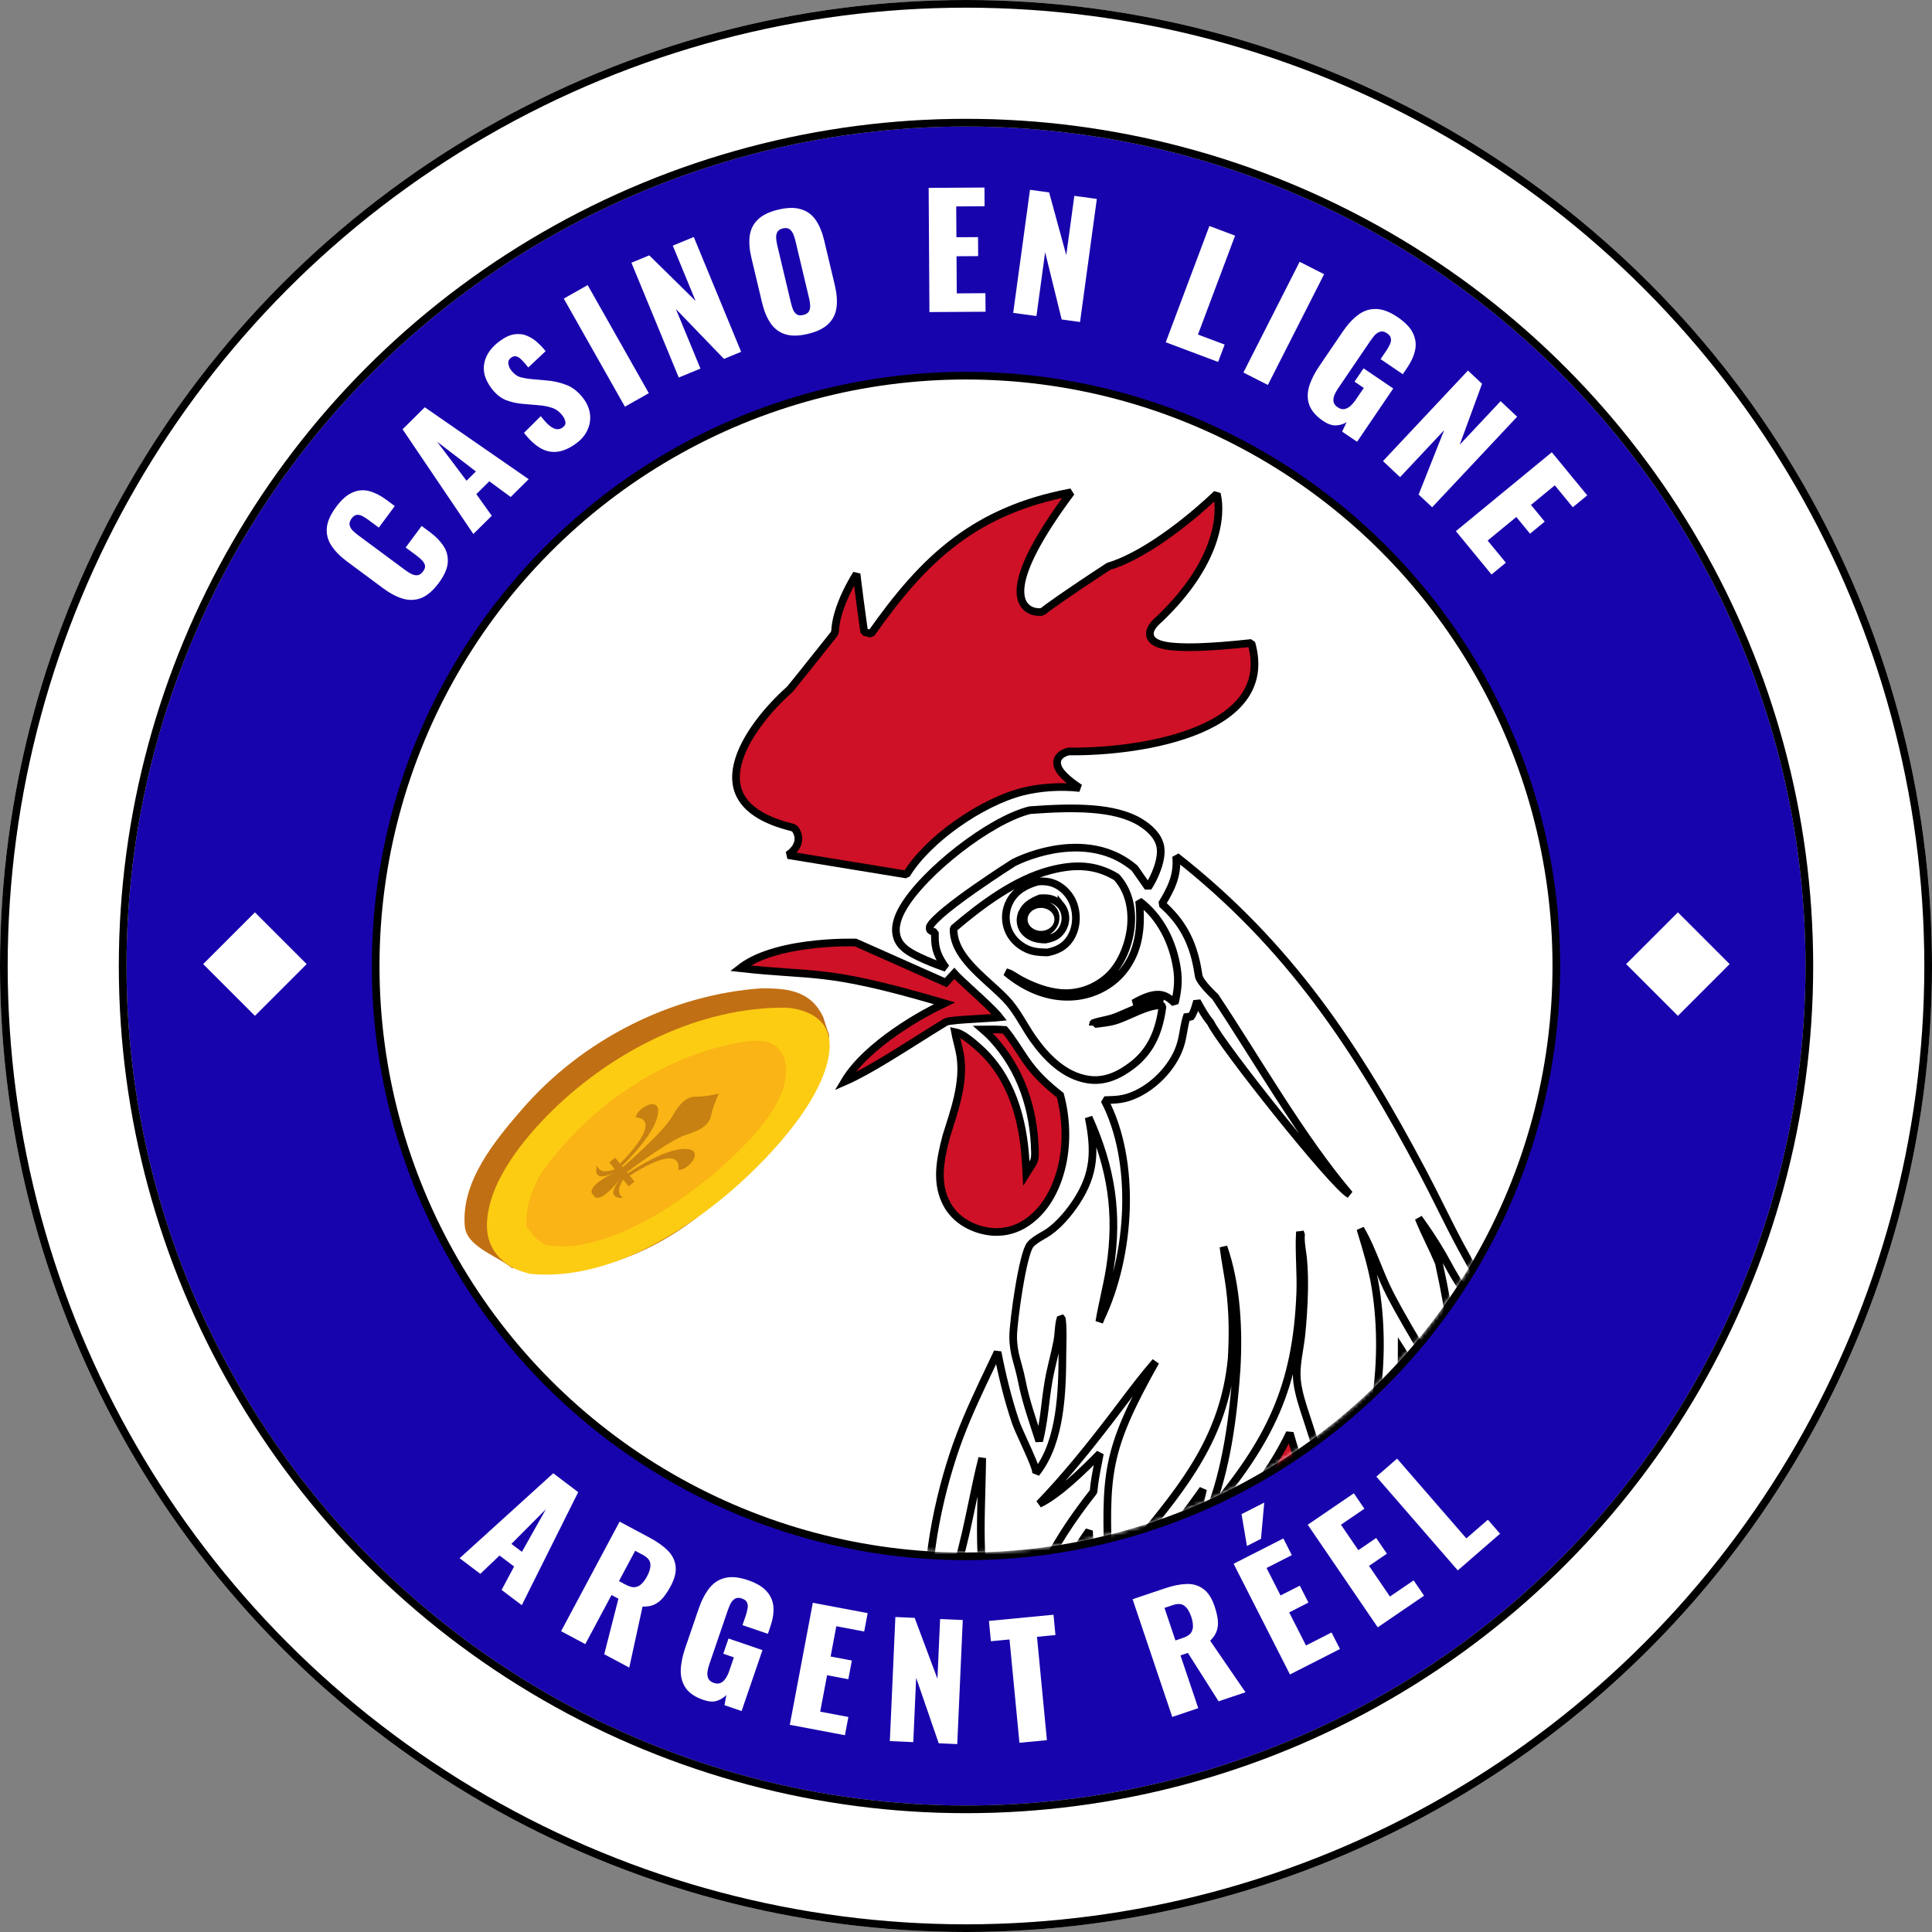 <svg width="504" height="504" viewBox="0 0 504 504" fill="none" xmlns="http://www.w3.org/2000/svg">
<rect x="0" y="0" width="504" height="504" fill="#808080" stroke="none"/>
<circle cx="252" cy="252" r="251" fill="white"/>
<circle cx="252" cy="252" r="251" stroke="#D9D9D9" stroke-width="2"/>
<circle cx="252" cy="252" r="251" stroke="black" stroke-width="2"/>
<circle cx="252" cy="252" r="220" fill="url(#paint0_linear_166_4713)"/>
<circle cx="252" cy="252" r="220" stroke="#D9D9D9" stroke-width="2"/>
<circle cx="252" cy="252" r="220" stroke="black" stroke-width="2"/>
<path d="M119.908 406.49L144.326 384.332L150.835 389.252L136.119 418.742L130.853 414.763L134.116 408.655L130.318 405.785L125.301 410.566L119.908 406.49ZM133.41 402.756L136.154 404.83L142.403 393.709L133.41 402.756ZM146.372 425.525L161.637 396.947L169.505 401.15C171.434 402.18 172.991 403.284 174.176 404.461C175.361 405.638 176.046 406.987 176.232 408.507C176.454 410.016 176.031 411.77 174.963 413.77C174.335 414.946 173.681 415.942 173.003 416.759C172.325 417.576 171.545 418.187 170.663 418.593C169.817 418.987 168.805 419.157 167.625 419.101L164.154 435.024L157.627 431.537L161.328 417.053L159.528 416.091L152.687 428.899L146.372 425.525ZM161.47 412.457L163.234 413.4C164.127 413.877 164.903 414.095 165.56 414.053C166.23 413.988 166.816 413.711 167.318 413.224C167.857 412.725 168.352 412.052 168.804 411.206C169.458 409.983 169.743 408.911 169.661 407.99C169.578 407.069 168.937 406.288 167.737 405.647L165.691 404.554L161.47 412.457ZM183.504 443.458C181.385 442.732 179.858 441.716 178.924 440.41C178.016 439.112 177.569 437.578 177.583 435.807C177.632 434.02 178.014 432.079 178.731 429.985L182.256 419.692C182.999 417.522 183.92 415.738 185.019 414.338C186.119 412.939 187.484 412.039 189.115 411.639C190.779 411.223 192.772 411.412 195.093 412.207C197.364 412.984 199.013 413.972 200.04 415.169C201.093 416.375 201.668 417.742 201.765 419.269C201.862 420.796 201.604 422.455 200.991 424.247L200.317 426.215L193.694 423.947L194.55 421.449C194.774 420.793 194.931 420.17 195.02 419.581C195.135 419 195.084 418.489 194.868 418.049C194.687 417.592 194.242 417.243 193.536 417.001C192.804 416.75 192.206 416.771 191.739 417.062C191.282 417.328 190.903 417.734 190.604 418.28C190.329 418.834 190.084 419.427 189.868 420.057L185.009 434.248C184.775 434.93 184.618 435.595 184.537 436.243C184.49 436.875 184.578 437.441 184.801 437.94C185.059 438.423 185.528 438.781 186.209 439.014C186.916 439.256 187.523 439.253 188.031 439.004C188.539 438.755 188.972 438.354 189.331 437.8C189.69 437.247 189.986 436.629 190.219 435.948L191.45 432.353L188.687 431.407L190.048 427.434L198.903 430.466L193.461 446.36L188.995 444.831L189.485 442.166C188.788 442.885 187.949 443.401 186.968 443.714C185.996 444.001 184.841 443.916 183.504 443.458ZM206.033 449.951L212.04 418.113L226.348 420.812L225.443 425.608L218.171 424.236L216.681 432.136L222.223 433.182L221.303 438.056L215.761 437.01L213.966 446.522L221.316 447.909L220.419 452.665L206.033 449.951ZM232.133 454.199L233.576 421.831L238.611 422.055L244.55 437.935L245.244 422.351L251.158 422.614L249.716 454.982L244.881 454.767L238.995 437.688L238.247 454.471L232.133 454.199ZM265.942 454.642L263.352 427.686L258.494 428.152L257.985 422.857L274.828 421.238L275.336 426.534L270.519 426.997L273.109 453.953L265.942 454.642ZM305.804 447.896L295.459 417.192L303.912 414.343C305.984 413.645 307.855 413.268 309.525 413.212C311.194 413.156 312.646 413.582 313.88 414.488C315.131 415.361 316.118 416.872 316.842 419.02C317.268 420.283 317.546 421.442 317.676 422.496C317.805 423.549 317.716 424.536 317.407 425.456C317.115 426.343 316.544 427.196 315.695 428.017L324.909 441.459L317.896 443.821L309.887 431.198L307.953 431.849L312.589 445.609L305.804 447.896ZM306.638 427.945L308.533 427.307C309.493 426.983 310.184 426.568 310.604 426.06C311.015 425.528 311.215 424.911 311.205 424.211C311.211 423.478 311.061 422.656 310.754 421.746C310.311 420.432 309.726 419.49 308.999 418.919C308.272 418.348 307.264 418.279 305.976 418.713L303.777 419.454L306.638 427.945ZM336.513 436.817L321.813 407.944L334.788 401.338L337.002 405.687L330.407 409.044L334.055 416.209L339.081 413.65L341.332 418.07L336.306 420.629L340.697 429.256L347.363 425.862L349.559 430.175L336.513 436.817ZM325.285 403.303L323.883 394.995L329.8 391.983L328.957 401.434L325.285 403.303ZM359.41 424.521L341.15 397.756L353.178 389.55L355.928 393.581L349.815 397.752L354.346 404.393L359.005 401.215L361.801 405.312L357.141 408.491L362.597 416.487L368.776 412.272L371.503 416.27L359.41 424.521ZM380.294 409.671L359.051 385.207L364.457 380.512L382.527 401.322L388.144 396.444L391.318 400.099L380.294 409.671Z" fill="white"/>
<path d="M114.44 152.101C112.979 154.072 111.466 155.374 109.902 156.007C108.332 156.603 106.73 156.66 105.095 156.179C103.439 155.681 101.732 154.782 99.975 153.48L90.591 146.525C88.792 145.192 87.424 143.813 86.488 142.389C85.53 140.949 85.119 139.399 85.253 137.74C85.404 136.059 86.209 134.233 87.67 132.262C89.099 130.334 90.532 129.072 91.968 128.477C93.4 127.845 94.85 127.725 96.318 128.116C97.787 128.508 99.261 129.252 100.739 130.347L102.989 132.014L98.821 137.638L96.218 135.709C95.704 135.328 95.187 134.995 94.668 134.71C94.165 134.403 93.668 134.268 93.178 134.302C92.666 134.321 92.18 134.641 91.719 135.263C91.275 135.863 91.102 136.432 91.201 136.97C91.316 137.486 91.588 137.97 92.017 138.421C92.441 138.835 92.921 139.24 93.456 139.637L105.7 148.711C106.279 149.14 106.846 149.494 107.402 149.773C107.953 150.016 108.482 150.109 108.988 150.052C109.489 149.959 109.946 149.634 110.358 149.076C110.803 148.477 110.971 147.937 110.861 147.458C110.73 146.962 110.442 146.5 109.997 146.071C109.552 145.641 109.072 145.236 108.558 144.855L105.827 142.83L109.995 137.206L112.244 138.874C113.722 139.969 114.884 141.179 115.729 142.502C116.568 143.788 116.926 145.231 116.802 146.832C116.672 148.395 115.885 150.152 114.44 152.101ZM123.482 139.308L105.022 111.987L110.817 106.243L137.915 125.004L133.227 129.65L127.645 125.552L124.264 128.902L128.284 134.549L123.482 139.308ZM121.706 125.412L124.149 122.99L114.03 115.223L121.706 125.412ZM150.286 115.689C148.652 116.888 147.074 117.6 145.552 117.825C144.029 118.049 142.547 117.765 141.104 116.972C139.646 116.157 138.174 114.806 136.689 112.919L141.078 108.555C141.92 109.657 142.679 110.489 143.356 111.05C144.055 111.596 144.676 111.901 145.219 111.965C145.784 112.014 146.303 111.864 146.776 111.517C147.378 111.075 147.615 110.587 147.487 110.052C147.38 109.502 147.161 109.001 146.83 108.549C146.041 107.475 145.12 106.761 144.067 106.409C142.999 106.036 141.748 105.796 140.315 105.691L136.613 105.382C135.009 105.269 133.476 104.939 132.015 104.391C130.56 103.805 129.256 102.728 128.104 101.159C126.478 98.945 125.895 96.776 126.354 94.653C126.797 92.508 128.147 90.607 130.404 88.95C131.801 87.924 133.092 87.34 134.278 87.197C135.485 87.038 136.587 87.188 137.585 87.647C138.589 88.067 139.482 88.652 140.264 89.402C141.051 90.114 141.74 90.849 142.329 91.607L137.814 95.865C137.224 95.107 136.681 94.48 136.185 93.985C135.694 93.452 135.22 93.121 134.763 92.994C134.29 92.845 133.806 92.952 133.312 93.316C132.774 93.71 132.542 94.228 132.616 94.868C132.711 95.493 132.924 96.032 133.256 96.483C133.966 97.45 134.775 98.08 135.685 98.372C136.599 98.626 137.677 98.811 138.919 98.925L142.476 99.241C144.325 99.371 146.087 99.765 147.76 100.422C149.455 101.064 150.966 102.287 152.291 104.092C153.191 105.318 153.732 106.64 153.915 108.061C154.082 109.46 153.863 110.829 153.258 112.167C152.673 113.489 151.683 114.663 150.286 115.689ZM163.027 106.095L147.071 77.896L153.303 74.37L169.259 102.569L163.027 106.095ZM177.069 98.49L164.716 68.537L169.375 66.615L181.462 78.505L175.514 64.084L180.987 61.827L193.34 91.779L188.865 93.624L176.322 80.625L182.727 96.156L177.069 98.49ZM210.727 87.108C208.366 87.668 206.399 87.697 204.827 87.194C203.254 86.69 201.985 85.731 201.018 84.316C200.052 82.902 199.312 81.118 198.801 78.964L196.017 67.25C195.499 65.071 195.357 63.145 195.59 61.473C195.823 59.8 196.531 58.398 197.715 57.267C198.893 56.11 200.662 55.251 203.023 54.69C205.41 54.123 207.389 54.091 208.962 54.595C210.554 55.066 211.83 55.996 212.791 57.385C213.751 58.774 214.49 60.558 215.008 62.737L217.792 74.451C218.303 76.604 218.446 78.53 218.219 80.229C217.992 81.927 217.277 83.358 216.073 84.521C214.896 85.678 213.113 86.54 210.727 87.108ZM209.552 82.165C210.278 81.993 210.767 81.684 211.018 81.241C211.269 80.798 211.379 80.278 211.347 79.683C211.315 79.088 211.228 78.491 211.086 77.895L207.48 62.717C207.332 62.095 207.141 61.523 206.908 61.003C206.668 60.457 206.337 60.042 205.913 59.759C205.49 59.476 204.915 59.421 204.188 59.594C203.514 59.754 203.051 60.056 202.8 60.499C202.549 60.943 202.439 61.462 202.471 62.057C202.497 62.627 202.584 63.223 202.732 63.846L206.338 79.023C206.48 79.62 206.658 80.194 206.871 80.746C207.111 81.293 207.429 81.71 207.827 81.999C208.251 82.282 208.826 82.338 209.552 82.165ZM242.46 81.414L242.258 49.014L256.818 48.923L256.848 53.803L249.448 53.849L249.498 61.889L255.138 61.854L255.169 66.814L249.529 66.849L249.59 76.529L257.07 76.482L257.1 81.322L242.46 81.414ZM264.313 81.616L268.692 49.514L273.685 50.195L278.156 66.549L280.264 51.092L286.13 51.892L281.751 83.995L276.956 83.341L272.647 65.798L270.377 82.443L264.313 81.616ZM304.107 89.285L315.496 58.953L322.199 61.47L312.511 87.271L319.476 89.886L317.775 94.417L304.107 89.285ZM324.368 97.181L339.038 68.292L345.422 71.534L330.753 100.423L324.368 97.181ZM345.179 109.819C343.326 108.561 342.121 107.178 341.565 105.672C341.03 104.181 341.003 102.583 341.484 100.879C342.002 99.167 342.883 97.396 344.126 95.565L350.239 86.565C351.528 84.668 352.887 83.189 354.316 82.129C355.745 81.069 357.299 80.561 358.978 80.605C360.693 80.642 362.566 81.35 364.595 82.728C366.581 84.077 367.911 85.464 368.587 86.89C369.284 88.331 369.479 89.8 369.17 91.299C368.861 92.798 368.175 94.331 367.111 95.897L365.942 97.617L360.152 93.684L361.635 91.5C362.024 90.927 362.34 90.368 362.581 89.822C362.845 89.292 362.931 88.786 362.839 88.305C362.784 87.816 362.447 87.362 361.83 86.942C361.19 86.508 360.607 86.37 360.08 86.528C359.569 86.664 359.097 86.956 358.664 87.403C358.253 87.865 357.86 88.373 357.486 88.924L349.058 101.332C348.653 101.928 348.326 102.528 348.077 103.132C347.865 103.73 347.801 104.299 347.885 104.839C348.006 105.373 348.364 105.842 348.96 106.246C349.577 106.666 350.164 106.823 350.72 106.716C351.275 106.61 351.799 106.337 352.291 105.898C352.783 105.458 353.231 104.941 353.636 104.345L355.771 101.202L353.355 99.561L355.715 96.087L363.458 101.346L354.019 115.243L350.114 112.591L351.289 110.15C350.427 110.66 349.481 110.936 348.453 110.979C347.44 111 346.348 110.614 345.179 109.819ZM360.775 120.286L382.947 96.661L386.623 100.11L380.789 116.029L391.464 104.654L395.781 108.705L373.609 132.33L370.079 129.018L376.734 112.224L365.238 124.474L360.775 120.286ZM379.796 138.56L404.82 117.979L414.068 129.224L410.299 132.324L405.599 126.609L399.389 131.716L402.972 136.072L399.141 139.223L395.558 134.867L388.082 141.015L392.834 146.792L389.096 149.867L379.796 138.56Z" fill="white"/>
<circle cx="252" cy="252" r="154" fill="white" stroke="black" stroke-width="2"/>
<mask id="mask0_166_4713" style="mask-type:alpha" maskUnits="userSpaceOnUse" x="99" y="99" width="306" height="306">
<circle cx="252" cy="252" r="153" fill="#D9D9D9"/>
</mask>
<g mask="url(#mask0_166_4713)">
<path d="M361.353 378.179C368.285 378.219 374.85 379.621 381.385 382.104C391.913 386.106 401.837 393.84 410.705 402.938C419.566 412.028 427.323 422.428 433.528 431.689C436.38 435.946 439.44 440.294 441.681 444.815C436.091 444.231 432.894 443.841 429.936 442.821C426.697 441.706 423.701 439.82 418.181 435.923L416.764 437.282C422.744 446.543 427.077 457.13 430.302 467.752C426.975 464.71 423.505 461.838 420.055 458.983C415.652 455.341 411.284 451.724 407.226 447.768L405.612 448.886C412.128 463.693 417.668 478.577 421.26 494.305C408.901 491.429 397.576 487.53 387.864 479.165L386.253 480.207C387.167 483.291 388.288 486.268 389.414 489.229L389.42 489.242C392.353 496.639 395.603 503.69 399.154 510.763C387.816 509.714 377.451 504.57 367.664 498.617L366.324 500.044C372.727 509.211 378.566 518.981 385.829 527.716C383.108 526.111 380.452 524.447 378.009 522.54C374.664 519.93 371.714 516.763 368.762 513.582C359.259 503.341 351.756 492.561 345.799 479.933C336.271 459.734 331.724 433.46 336.649 411.595C337.301 408.704 338.317 405.843 339.441 402.965C340.021 401.481 340.634 399.977 341.237 398.471C341.406 400.708 341.61 403.436 341.803 406.052C341.986 408.535 342.161 410.915 342.29 412.675C342.354 413.554 342.407 414.279 342.444 414.783C342.463 415.035 342.477 415.233 342.486 415.367C342.491 415.434 342.496 415.486 342.498 415.521C342.499 415.538 342.5 415.551 342.501 415.56C342.501 415.564 342.501 415.567 342.501 415.569C342.501 415.57 342.502 415.572 342.502 415.572L343.499 415.5L342.502 415.573L344.426 415.876V415.875C344.426 415.874 344.427 415.872 344.428 415.87C344.429 415.866 344.432 415.86 344.436 415.853C344.442 415.836 344.452 415.812 344.465 415.78C344.491 415.717 344.53 415.622 344.579 415.502C344.678 415.261 344.821 414.915 344.998 414.494C345.352 413.651 345.838 412.511 346.369 411.316C346.901 410.12 347.473 408.878 347.999 407.832C348.542 406.753 348.99 405.976 349.271 405.636C356.056 397.397 358.152 387.804 361.353 378.179Z" fill="#002654"/>
<path d="M361.353 378.179C368.285 378.219 374.85 379.621 381.385 382.104C391.913 386.106 401.837 393.84 410.705 402.938C419.566 412.028 427.323 422.428 433.528 431.689C436.38 435.946 439.44 440.294 441.681 444.815C436.091 444.231 432.894 443.841 429.936 442.821C426.697 441.706 423.701 439.82 418.181 435.923L416.764 437.282C422.744 446.543 427.077 457.13 430.302 467.752C426.975 464.71 423.505 461.838 420.055 458.983C415.652 455.341 411.284 451.724 407.226 447.768L405.612 448.886C412.128 463.693 417.668 478.577 421.26 494.305C408.901 491.429 397.576 487.53 387.864 479.165L386.253 480.207C387.167 483.291 388.288 486.268 389.414 489.229L389.42 489.242C392.353 496.639 395.603 503.69 399.154 510.763C387.816 509.714 377.451 504.57 367.664 498.617L366.324 500.044C372.727 509.211 378.566 518.981 385.829 527.716C383.108 526.111 380.452 524.447 378.009 522.54C374.664 519.93 371.714 516.763 368.762 513.582C359.259 503.341 351.756 492.561 345.799 479.933C336.271 459.734 331.724 433.46 336.649 411.595C337.301 408.704 338.317 405.843 339.441 402.965C340.021 401.481 340.634 399.977 341.237 398.471C341.406 400.708 341.61 403.436 341.803 406.052C341.986 408.535 342.161 410.915 342.29 412.675C342.354 413.554 342.407 414.279 342.444 414.783C342.463 415.035 342.477 415.233 342.486 415.367C342.491 415.434 342.496 415.486 342.498 415.521C342.499 415.538 342.5 415.551 342.501 415.56C342.501 415.564 342.501 415.567 342.501 415.569C342.501 415.57 342.502 415.572 342.502 415.572L343.499 415.5L342.502 415.573L344.426 415.876V415.875C344.426 415.874 344.427 415.872 344.428 415.87C344.429 415.866 344.432 415.86 344.436 415.853C344.442 415.836 344.452 415.812 344.465 415.78C344.491 415.717 344.53 415.622 344.579 415.502C344.678 415.261 344.821 414.915 344.998 414.494C345.352 413.651 345.838 412.511 346.369 411.316C346.901 410.12 347.473 408.878 347.999 407.832C348.542 406.753 348.99 405.976 349.271 405.636C356.056 397.397 358.152 387.804 361.353 378.179Z" fill="#CE1126"/>
<path d="M361.353 378.179C368.285 378.219 374.85 379.621 381.385 382.104C391.913 386.106 401.837 393.84 410.705 402.938C419.566 412.028 427.323 422.428 433.528 431.689C436.38 435.946 439.44 440.294 441.681 444.815C436.091 444.231 432.894 443.841 429.936 442.821C426.697 441.706 423.701 439.82 418.181 435.923L416.764 437.282C422.744 446.543 427.077 457.13 430.302 467.752C426.975 464.71 423.505 461.838 420.055 458.983C415.652 455.341 411.284 451.724 407.226 447.768L405.612 448.886C412.128 463.693 417.668 478.577 421.26 494.305C408.901 491.429 397.576 487.53 387.864 479.165L386.253 480.207C387.167 483.291 388.288 486.268 389.414 489.229L389.42 489.242C392.353 496.639 395.603 503.69 399.154 510.763C387.816 509.714 377.451 504.57 367.664 498.617L366.324 500.044C372.727 509.211 378.566 518.981 385.829 527.716C383.108 526.111 380.452 524.447 378.009 522.54C374.664 519.93 371.714 516.763 368.762 513.582C359.259 503.341 351.756 492.561 345.799 479.933C336.271 459.734 331.724 433.46 336.649 411.595C337.301 408.704 338.317 405.843 339.441 402.965C340.021 401.481 340.634 399.977 341.237 398.471C341.406 400.708 341.61 403.436 341.803 406.052C341.986 408.535 342.161 410.915 342.29 412.675C342.354 413.554 342.407 414.279 342.444 414.783C342.463 415.035 342.477 415.233 342.486 415.367C342.491 415.434 342.496 415.486 342.498 415.521C342.499 415.538 342.5 415.551 342.501 415.56C342.501 415.564 342.501 415.567 342.501 415.569C342.501 415.57 342.502 415.572 342.502 415.572L343.499 415.5L342.502 415.573L344.426 415.876V415.875C344.426 415.874 344.427 415.872 344.428 415.87C344.429 415.866 344.432 415.86 344.436 415.853C344.442 415.836 344.452 415.812 344.465 415.78C344.491 415.717 344.53 415.622 344.579 415.502C344.678 415.261 344.821 414.915 344.998 414.494C345.352 413.651 345.838 412.511 346.369 411.316C346.901 410.12 347.473 408.878 347.999 407.832C348.542 406.753 348.99 405.976 349.271 405.636C356.056 397.397 358.152 387.804 361.353 378.179Z" stroke="black" stroke-width="2" stroke-linejoin="bevel"/>
<path fill-rule="evenodd" clip-rule="evenodd" d="M306.816 223.42C307.289 228.336 305.54 231.758 303.093 235.82C308.387 240.476 311.1 245.654 312.366 252.582C312.482 253.219 312.586 253.878 312.691 254.544C312.967 256.302 317 260 317 260C327.957 276.421 339.31 296.542 352.045 311.57C347.91 309.468 318.433 272.395 315.771 266.708C314.505 265.241 313.463 263.367 312.505 261.641L312.259 261.199C312.17 261.479 312.087 261.767 312.002 262.06C311.657 263.252 311.294 264.505 310.538 265.443C310.114 265.26 310.061 265.182 309.874 264.91C309.839 264.858 309.799 264.8 309.751 264.733C309.256 266.093 309 267.528 308.745 268.963C308.559 270.006 308.374 271.048 308.097 272.061C306.557 277.686 301.679 282.95 296.475 285.4C293.364 286.865 291.519 286.899 288.119 287C296.52 302.956 295 327.5 287.116 344.012C286.992 344.444 287.025 344.315 286.777 344.8C287.151 342.547 287.635 340.309 288.119 338.072C288.65 335.615 289.181 333.158 289.566 330.684C291.763 316.575 289.905 304.615 284 291.5C285.718 300.072 285.629 306.132 280.782 313.517C278.95 316.309 276.357 319.422 273.612 321.344C273.097 321.704 272.518 322.039 271.931 322.38C270.785 323.045 269.605 323.729 268.798 324.655C266.765 326.988 264.315 344.943 264.306 348.604C264.296 353.199 265.617 355.499 266.5 360C267.643 365.821 269.324 370.277 271.095 375.929C272.547 369.756 272.47 366.689 273.5 360.5C274.107 356.85 275.133 353.509 275.829 349.847C275.972 349.097 276.045 348.259 276.119 347.412C276.231 346.121 276.346 344.808 276.712 343.751L277.009 343.932C277.284 346.162 277.237 348.493 277.191 350.782C277.176 351.522 277.161 352.257 277.157 352.983C277.106 362.882 276.808 375.817 270.515 384.013C270.47 384.072 270.424 384.13 270.378 384.188L270.247 384.352C270.256 384.262 270.27 384.171 270.275 384.08C270.326 383.095 268.596 379.286 267.071 375.929C266.144 373.887 265.292 372.012 264.964 371.043C262.953 365.105 261.428 358.875 260.236 352.723C259.625 354.02 259.008 355.315 258.391 356.612C255.545 362.588 252.693 368.578 250.349 374.766C245.546 387.442 241.124 406.676 242.464 420.255C242.503 420.46 242.542 420.666 242.58 420.873C242.758 421.841 242.938 422.821 243.32 423.722C249.096 413.766 251.348 402.972 253.624 392.065C254.438 388.167 255.254 384.255 256.235 380.361C256.199 383.063 256.128 385.718 256.058 388.338C255.664 403.047 255.299 416.64 261.338 431.262C262.963 435.196 265.19 439.661 268.04 442.829L267.985 442.552C267.654 440.849 267.32 439.138 267.127 437.414C265.049 418.859 274.306 403.086 285.269 389.135C285.474 386.627 285.967 384.11 286.455 381.617C286.615 380.801 286.774 379.988 286.922 379.178C282.898 383.281 276.178 389.919 271.095 392.324C277.791 385.383 283.817 377.893 289.692 370.24C290.681 368.953 291.658 367.658 292.636 366.364C295.491 362.583 298.346 358.804 301.454 355.224C288.178 378.806 288.36 384.511 289.157 409.458L289.23 411.744C291.917 408.248 294.638 404.93 297.302 401.681C308.831 387.621 319.292 374.864 321.291 354.571C321.68 348.33 321.611 342.217 320.817 336C320.599 334.291 320.311 332.59 320.023 330.89C319.707 329.022 319.391 327.155 319.167 325.277C322.624 335.194 323.192 346.831 322.581 357.248C321.749 369.486 319.942 383.397 315.346 394.796C331.097 376.095 338.258 362.026 339.196 337.203C339.289 334.755 339.206 332.285 339.124 329.819C339.028 326.973 338.933 324.133 339.108 321.336L339.203 321.675L339.42 321.884C339.242 323.295 339.477 324.931 339.701 326.494C339.804 327.21 339.905 327.912 339.963 328.569C340.202 331.299 340.262 334.005 340.209 336.745C340.123 340.649 339.876 344.543 339.468 348.427C339.339 349.588 339.15 350.767 338.96 351.953C338.497 354.841 338.026 357.773 338.404 360.608C338.811 363.656 339.801 366.655 340.77 369.594C340.957 370.159 341.143 370.722 341.324 371.284C345.172 383.215 347.623 390.297 345.5 403C346.621 401.217 347.511 399.361 348.5 397.5C358.217 379.133 362.137 356.508 358.821 335.878C358.022 330.913 356.577 326.154 355.121 321.361L354.877 320.557C356.634 323.536 357.953 326.779 359.271 330.021C360.316 332.59 361.36 335.158 362.623 337.595C365.598 343.336 368.955 348.928 372.31 354.517C374.761 358.602 376.2 362.362 378.5 366.5C379.628 351.733 378.5 344 375.345 329.445C374.576 327.605 373.721 325.804 372.866 324.004C371.891 321.949 370.916 319.895 370.068 317.781C372.266 320.777 374.303 323.879 376.179 327.089C376.684 327.959 377.173 328.848 377.663 329.74C378.844 331.888 380.032 334.05 381.479 335.994C384.799 340.457 389.483 344.48 393.904 348.277C395.183 349.375 396.44 350.455 397.636 351.521C391.576 343.233 385.942 334.23 381.078 325.176C379.267 321.805 377.556 318.378 375.846 314.952C374.343 311.942 372.84 308.931 371.269 305.958C353.962 273.213 336.228 246.485 306.816 223.42Z" fill="white"/>
<path d="M322.089 357.119C322.051 357.042 322.014 356.964 321.977 356.886C321.891 356.702 321.804 356.519 321.704 356.342M303.093 235.82C305.54 231.758 307.289 228.336 306.816 223.42C336.228 246.485 353.962 273.213 371.269 305.958C372.84 308.931 374.343 311.942 375.846 314.952C377.556 318.378 379.267 321.805 381.078 325.176C385.942 334.23 391.576 343.233 397.636 351.521C396.44 350.455 395.183 349.375 393.904 348.277C389.483 344.48 384.799 340.457 381.479 335.994C380.032 334.05 378.844 331.888 377.663 329.74C377.173 328.848 376.684 327.959 376.179 327.089C374.303 323.879 372.266 320.777 370.068 317.781C370.916 319.895 371.891 321.949 372.866 324.004C373.721 325.804 374.576 327.605 375.345 329.445C378.5 344 379.628 351.733 378.5 366.5C376.2 362.362 374.761 358.602 372.31 354.517C368.955 348.928 365.598 343.336 362.623 337.595C361.36 335.158 360.316 332.59 359.271 330.021C357.953 326.779 356.634 323.536 354.877 320.557L355.121 321.361C356.577 326.154 358.022 330.913 358.821 335.878C362.137 356.508 358.217 379.133 348.5 397.5C347.511 399.361 346.621 401.217 345.5 403C347.623 390.297 345.172 383.215 341.324 371.284C341.143 370.722 340.957 370.159 340.77 369.594C339.801 366.655 338.811 363.656 338.404 360.608C338.026 357.773 338.497 354.841 338.96 351.953C339.15 350.767 339.339 349.588 339.468 348.427C339.876 344.543 340.123 340.649 340.209 336.745C340.262 334.005 340.202 331.299 339.963 328.569C339.905 327.912 339.804 327.21 339.701 326.494C339.477 324.931 339.242 323.295 339.42 321.884L339.203 321.675L339.108 321.336C338.933 324.133 339.028 326.973 339.124 329.819C339.206 332.285 339.289 334.755 339.196 337.203C338.258 362.026 331.097 376.095 315.346 394.796C319.942 383.397 321.749 369.486 322.581 357.248C323.192 346.831 322.624 335.194 319.167 325.277C319.391 327.155 319.707 329.022 320.023 330.89C320.311 332.59 320.599 334.291 320.817 336C321.611 342.217 321.68 348.33 321.291 354.571C319.292 374.864 308.831 387.621 297.302 401.681C294.638 404.93 291.917 408.248 289.23 411.744L289.157 409.458C288.36 384.511 288.178 378.806 301.454 355.224C298.346 358.804 295.491 362.583 292.636 366.364C291.658 367.658 290.681 368.953 289.692 370.24C283.817 377.893 277.791 385.383 271.095 392.324C276.178 389.919 282.898 383.281 286.922 379.178C286.774 379.988 286.615 380.801 286.455 381.617C285.967 384.11 285.474 386.627 285.269 389.135C274.306 403.086 265.049 418.859 267.127 437.414C267.32 439.138 267.654 440.849 267.985 442.552L268.04 442.829C265.19 439.661 262.963 435.196 261.338 431.262C255.299 416.64 255.664 403.047 256.058 388.338C256.128 385.718 256.199 383.063 256.235 380.361C255.254 384.255 254.438 388.167 253.624 392.065C251.348 402.972 249.096 413.766 243.32 423.722C242.938 422.821 242.758 421.841 242.58 420.873C242.542 420.666 242.503 420.46 242.464 420.255C241.124 406.676 245.546 387.442 250.349 374.766C252.693 368.578 255.545 362.588 258.391 356.612C259.008 355.315 259.625 354.02 260.236 352.723C261.428 358.875 262.953 365.105 264.964 371.043C265.292 372.012 266.144 373.887 267.071 375.929C268.596 379.286 270.326 383.095 270.275 384.08C270.27 384.171 270.256 384.262 270.247 384.352L270.378 384.188C270.424 384.13 270.47 384.072 270.515 384.013C276.808 375.817 277.106 362.882 277.157 352.983C277.161 352.257 277.176 351.522 277.191 350.782C277.237 348.493 277.284 346.162 277.009 343.932L276.712 343.751C276.346 344.808 276.231 346.121 276.119 347.412C276.045 348.259 275.972 349.097 275.829 349.847C275.133 353.509 274.107 356.85 273.5 360.5C272.47 366.689 272.547 369.756 271.095 375.929C269.324 370.277 267.643 365.821 266.5 360C265.617 355.499 264.296 353.199 264.306 348.604C264.315 344.943 266.765 326.988 268.798 324.655C269.605 323.729 270.785 323.045 271.931 322.38C272.518 322.039 273.097 321.704 273.612 321.344C276.357 319.422 278.95 316.309 280.782 313.517C285.629 306.132 285.718 300.072 284 291.5C289.905 304.615 291.763 316.575 289.566 330.684C289.181 333.158 288.65 335.615 288.119 338.072C287.635 340.309 287.151 342.547 286.777 344.8C287.025 344.315 286.992 344.444 287.116 344.012C295 327.5 296.52 302.956 288.119 287C291.519 286.899 293.364 286.865 296.475 285.4C301.679 282.95 306.557 277.686 308.097 272.061C308.374 271.048 308.559 270.006 308.745 268.963C309 267.528 309.256 266.093 309.751 264.733C309.799 264.8 309.839 264.858 309.874 264.91C310.061 265.182 310.114 265.26 310.538 265.443C311.294 264.505 311.657 263.252 312.002 262.06C312.087 261.767 312.17 261.479 312.259 261.199L312.505 261.641C313.463 263.367 314.505 265.241 315.771 266.708C318.433 272.395 347.91 309.468 352.045 311.57C339.31 296.542 327.957 276.421 317 260C317 260 312.967 256.302 312.691 254.544C312.586 253.878 312.482 253.219 312.366 252.582C311.1 245.654 308.387 240.476 303.093 235.82Z" stroke="black" stroke-width="2" stroke-linejoin="bevel"/>
<path d="M336.462 373.838C336.942 375.64 337.503 377.423 338.077 379.184C338.92 381.77 339.781 384.298 340.478 386.84C336.675 395.139 333.018 404.357 330.99 413.32C329.616 419.395 329.504 425.465 328.916 431.424C328.389 436.762 327.5 442.246 327.22 447.73C326.312 465.536 328.506 486.257 334.674 503.082L336.607 502.837C336.681 502.103 336.533 500.969 336.317 499.762C336.094 498.511 335.771 497.041 335.429 495.565C334.735 492.57 333.977 489.604 333.729 488.126C332.22 479.16 331.152 467.632 331.412 457.622C332.055 460.3 332.788 462.947 333.468 465.502C341.018 493.868 358.739 516.209 380.386 534.838C401.806 553.272 427.135 568.124 450.366 581.6C445.114 597.448 446.066 608.459 446.384 623.357C445.747 621.689 445.168 619.99 444.594 618.272C443.491 614.974 442.399 611.596 440.951 608.348L439.05 608.904C439.403 611.238 439.787 613.193 440.097 614.91C440.409 616.639 440.646 618.131 440.727 619.609C440.851 621.892 440.604 624.2 439.595 627.293C437.833 621.934 435.539 616.789 433.375 611.678L431.455 612.124C431.7 616.447 431.17 619.717 429.921 623.479C427.735 616.346 424.619 609.074 420.104 603.118C412.761 593.435 400.547 585.013 387.621 577.721C374.688 570.424 360.877 564.17 350.342 558.916C346.86 557.18 342.301 554.908 337.937 552.426C335.391 550.978 332.937 549.47 330.814 547.971C340.56 550.653 352.092 552.178 361.506 552.941L361.854 550.98C344.93 546.287 329.14 539.827 314.672 529.769C312.671 528.378 309.604 525.83 306.534 523.374C305.013 522.157 303.498 520.969 302.145 519.984C300.807 519.012 299.567 518.195 298.607 517.757L297.451 519.338C306.007 528.78 318.06 536.545 330.071 542.41C327.936 541.733 325.815 541.007 323.713 540.229C320.624 539.087 317.579 537.84 314.576 536.487C311.949 535.304 309.36 534.042 306.81 532.702L305.719 532.123C297.887 527.861 290.168 523.22 283.202 517.72C270.113 507.385 257.28 491.925 250.731 475.903C252.791 478.313 255.083 480.457 257.698 482.589L259.329 481.767C259.008 474.945 258.669 468.171 258.604 461.38C262.058 465.714 265.816 469.582 269.853 473.398L271.45 472.26C269.964 468.981 268.145 465.893 266.272 462.882C264.389 459.852 262.47 456.93 260.722 453.897C259.292 451.417 257.999 448.854 256.694 446.261C255.393 443.676 254.08 441.059 252.623 438.515L250.784 439.25C251.158 440.769 251.622 442.266 252.031 443.7C252.394 444.971 252.723 446.221 252.946 447.498L253.035 448.047C253.29 449.749 253.331 451.525 253.326 453.358C253.321 455.168 253.27 457.067 253.353 458.901C253.479 461.706 253.706 464.502 253.925 467.274C254.06 468.981 254.188 470.68 254.294 472.377C245.155 459.77 243.62 446.603 242.617 431.452L244.057 431.731C246.322 429.14 247.905 426.213 249.333 423.3C250.339 421.247 251.26 419.225 252.292 417.273C252.423 418.088 252.564 418.901 252.717 419.712L252.719 419.722C255.265 432.51 260.858 444.195 272.061 451.678L273.578 450.571C272.72 447.574 271.938 444.65 271.517 441.627C269.441 426.723 275.485 411.539 284.096 399.311C284.279 405.801 284.836 412.325 286.686 418.683L288.335 419.128C297.29 410.604 306.365 398.974 313.833 388.502C312.86 393.135 311.565 397.667 310.222 402.303L311.736 403.414C322.037 396.568 331.039 385.125 336.462 373.838Z" fill="#002654"/>
<path d="M336.462 373.838C336.942 375.64 337.503 377.423 338.077 379.184C338.92 381.77 339.781 384.298 340.478 386.84C336.675 395.139 333.018 404.357 330.99 413.32C329.616 419.395 329.504 425.465 328.916 431.424C328.389 436.762 327.5 442.246 327.22 447.73C326.312 465.536 328.506 486.257 334.674 503.082L336.607 502.837C336.681 502.103 336.533 500.969 336.317 499.762C336.094 498.511 335.771 497.041 335.429 495.565C334.735 492.57 333.977 489.604 333.729 488.126C332.22 479.16 331.152 467.632 331.412 457.622C332.055 460.3 332.788 462.947 333.468 465.502C341.018 493.868 358.739 516.209 380.386 534.838C401.806 553.272 427.135 568.124 450.366 581.6C445.114 597.448 446.066 608.459 446.384 623.357C445.747 621.689 445.168 619.99 444.594 618.272C443.491 614.974 442.399 611.596 440.951 608.348L439.05 608.904C439.403 611.238 439.787 613.193 440.097 614.91C440.409 616.639 440.646 618.131 440.727 619.609C440.851 621.892 440.604 624.2 439.595 627.293C437.833 621.934 435.539 616.789 433.375 611.678L431.455 612.124C431.7 616.447 431.17 619.717 429.921 623.479C427.735 616.346 424.619 609.074 420.104 603.118C412.761 593.435 400.547 585.013 387.621 577.721C374.688 570.424 360.877 564.17 350.342 558.916C346.86 557.18 342.301 554.908 337.937 552.426C335.391 550.978 332.937 549.47 330.814 547.971C340.56 550.653 352.092 552.178 361.506 552.941L361.854 550.98C344.93 546.287 329.14 539.827 314.672 529.769C312.671 528.378 309.604 525.83 306.534 523.374C305.013 522.157 303.498 520.969 302.145 519.984C300.807 519.012 299.567 518.195 298.607 517.757L297.451 519.338C306.007 528.78 318.06 536.545 330.071 542.41C327.936 541.733 325.815 541.007 323.713 540.229C320.624 539.087 317.579 537.84 314.576 536.487C311.949 535.304 309.36 534.042 306.81 532.702L305.719 532.123C297.887 527.861 290.168 523.22 283.202 517.72C270.113 507.385 257.28 491.925 250.731 475.903C252.791 478.313 255.083 480.457 257.698 482.589L259.329 481.767C259.008 474.945 258.669 468.171 258.604 461.38C262.058 465.714 265.816 469.582 269.853 473.398L271.45 472.26C269.964 468.981 268.145 465.893 266.272 462.882C264.389 459.852 262.47 456.93 260.722 453.897C259.292 451.417 257.999 448.854 256.694 446.261C255.393 443.676 254.08 441.059 252.623 438.515L250.784 439.25C251.158 440.769 251.622 442.266 252.031 443.7C252.394 444.971 252.723 446.221 252.946 447.498L253.035 448.047C253.29 449.749 253.331 451.525 253.326 453.358C253.321 455.168 253.27 457.067 253.353 458.901C253.479 461.706 253.706 464.502 253.925 467.274C254.06 468.981 254.188 470.68 254.294 472.377C245.155 459.77 243.62 446.603 242.617 431.452L244.057 431.731C246.322 429.14 247.905 426.213 249.333 423.3C250.339 421.247 251.26 419.225 252.292 417.273C252.423 418.088 252.564 418.901 252.717 419.712L252.719 419.722C255.265 432.51 260.858 444.195 272.061 451.678L273.578 450.571C272.72 447.574 271.938 444.65 271.517 441.627C269.441 426.723 275.485 411.539 284.096 399.311C284.279 405.801 284.836 412.325 286.686 418.683L288.335 419.128C297.29 410.604 306.365 398.974 313.833 388.502C312.86 393.135 311.565 397.667 310.222 402.303L311.736 403.414C322.037 396.568 331.039 385.125 336.462 373.838Z" fill="#CE1126"/>
<path d="M336.462 373.838C336.942 375.64 337.503 377.423 338.077 379.184C338.92 381.77 339.781 384.298 340.478 386.84C336.675 395.139 333.018 404.357 330.99 413.32C329.616 419.395 329.504 425.465 328.916 431.424C328.389 436.762 327.5 442.246 327.22 447.73C326.312 465.536 328.506 486.257 334.674 503.082L336.607 502.837C336.681 502.103 336.533 500.969 336.317 499.762C336.094 498.511 335.771 497.041 335.429 495.565C334.735 492.57 333.977 489.604 333.729 488.126C332.22 479.16 331.152 467.632 331.412 457.622C332.055 460.3 332.788 462.947 333.468 465.502C341.018 493.868 358.739 516.209 380.386 534.838C401.806 553.272 427.135 568.124 450.366 581.6C445.114 597.448 446.066 608.459 446.384 623.357C445.747 621.689 445.168 619.99 444.594 618.272C443.491 614.974 442.399 611.596 440.951 608.348L439.05 608.904C439.403 611.238 439.787 613.193 440.097 614.91C440.409 616.639 440.646 618.131 440.727 619.609C440.851 621.892 440.604 624.2 439.595 627.293C437.833 621.934 435.539 616.789 433.375 611.678L431.455 612.124C431.7 616.447 431.17 619.717 429.921 623.479C427.735 616.346 424.619 609.074 420.104 603.118C412.761 593.435 400.547 585.013 387.621 577.721C374.688 570.424 360.877 564.17 350.342 558.916C346.86 557.18 342.301 554.908 337.937 552.426C335.391 550.978 332.937 549.47 330.814 547.971C340.56 550.653 352.092 552.178 361.506 552.941L361.854 550.98C344.93 546.287 329.14 539.827 314.672 529.769C312.671 528.378 309.604 525.83 306.534 523.374C305.013 522.157 303.498 520.969 302.145 519.984C300.807 519.012 299.567 518.195 298.607 517.757L297.451 519.338C306.007 528.78 318.06 536.545 330.071 542.41C327.936 541.733 325.815 541.007 323.713 540.229C320.624 539.087 317.579 537.84 314.576 536.487C311.949 535.304 309.36 534.042 306.81 532.702L305.719 532.123C297.887 527.861 290.168 523.22 283.202 517.72C270.113 507.385 257.28 491.925 250.731 475.903C252.791 478.313 255.083 480.457 257.698 482.589L259.329 481.767C259.008 474.945 258.669 468.171 258.604 461.38C262.058 465.714 265.816 469.582 269.853 473.398L271.45 472.26C269.964 468.981 268.145 465.893 266.272 462.882C264.389 459.852 262.47 456.93 260.722 453.897C259.292 451.417 257.999 448.854 256.694 446.261C255.393 443.676 254.08 441.059 252.623 438.515L250.784 439.25C251.158 440.769 251.622 442.266 252.031 443.7C252.394 444.971 252.723 446.221 252.946 447.498L253.035 448.047C253.29 449.749 253.331 451.525 253.326 453.358C253.321 455.168 253.27 457.067 253.353 458.901C253.479 461.706 253.706 464.502 253.925 467.274C254.06 468.981 254.188 470.68 254.294 472.377C245.155 459.77 243.62 446.603 242.617 431.452L244.057 431.731C246.322 429.14 247.905 426.213 249.333 423.3C250.339 421.247 251.26 419.225 252.292 417.273C252.423 418.088 252.564 418.901 252.717 419.712L252.719 419.722C255.265 432.51 260.858 444.195 272.061 451.678L273.578 450.571C272.72 447.574 271.938 444.65 271.517 441.627C269.441 426.723 275.485 411.539 284.096 399.311C284.279 405.801 284.836 412.325 286.686 418.683L288.335 419.128C297.29 410.604 306.365 398.974 313.833 388.502C312.86 393.135 311.565 397.667 310.222 402.303L311.736 403.414C322.037 396.568 331.039 385.125 336.462 373.838Z" stroke="black" stroke-width="2" stroke-linejoin="bevel"/>
<path d="M246.771 252.5C244.327 251.635 241.881 250.69 239.548 249.557C237.249 248.441 234.791 247.083 233.999 244.497C233.2 241.884 234.22 239.171 235.522 236.904C240.874 227.586 258.172 213.954 268.645 211.351C280 210.501 290.821 210.412 297.477 214.505C299.822 215.947 302.138 218.016 302.693 220.815C303.329 224.026 301.23 228.905 299.5 231.5L296 226.5C285.5 217.5 271 221.815 264.5 225C264.5 225 244.812 237.458 242.562 241.683L242.519 242.498C242.979 242.934 243.295 243.047 243.906 243.21L243.898 243.56L243.891 244.145C243.824 247.681 244.776 249.683 246.771 252.5Z" fill="white" stroke="black" stroke-width="2" stroke-linejoin="bevel"/>
<path d="M279.428 128.419C270.568 140.303 267.003 147.884 266.324 152.592C265.962 155.102 266.397 156.971 267.502 158.188C268.603 159.402 270.169 159.75 271.584 159.657L272.177 159.411C272.962 158.724 277.516 155.374 289.216 147.741C294.595 146.132 300.592 142.455 305.866 138.565C310.509 135.142 314.66 131.503 317.438 128.839C318.798 134.389 317.663 146.961 302.495 161.444C301.676 162.144 301.024 162.825 300.591 163.487C300.156 164.151 299.869 164.91 300.004 165.698C300.144 166.517 300.693 167.108 301.37 167.515C302.036 167.915 302.916 168.195 303.947 168.395C307.938 169.168 315.407 168.934 326.442 167.736C328.035 173.32 327.203 177.768 324.854 181.352C322.367 185.148 318.104 188.089 312.876 190.31C302.418 194.753 288.52 196.14 278.885 196.034L278.594 196.073C277.743 196.321 277.033 196.67 276.529 197.166C275.995 197.692 275.737 198.345 275.764 199.052C275.789 199.713 276.06 200.34 276.41 200.892C276.765 201.452 277.247 202.005 277.791 202.537C278.846 203.569 280.24 204.615 281.689 205.571C276.535 204.978 271.109 205.427 266.812 206.505C261.436 207.853 255.15 211.015 249.541 215.003C244.168 218.823 239.319 223.47 236.469 228.13L205.564 223.072C206.088 222.705 206.589 222.286 207.012 221.812C207.614 221.139 208.11 220.306 208.244 219.329C208.381 218.329 208.121 217.298 207.424 216.291L206.836 215.889L206.207 215.732C199.799 214.097 196.011 211.673 193.99 208.942C191.929 206.156 191.591 202.891 192.417 199.407C193.248 195.9 195.249 192.237 197.766 188.816C200.276 185.404 203.258 182.286 205.985 179.874L206.091 179.766C206.633 179.115 209.691 175.33 217.618 165.357L217.834 164.773C217.954 161.642 219.144 158.106 220.635 154.908C221.545 152.957 222.551 151.167 223.455 149.716C223.509 150.193 223.571 150.733 223.645 151.343C223.981 154.15 224.543 158.474 225.438 164.874L227.246 165.312C234.1 155.589 240.903 147.375 249.411 141.033C257.386 135.089 266.9 130.759 279.428 128.419Z" fill="#002654"/>
<path d="M279.428 128.419C270.568 140.303 267.003 147.884 266.324 152.592C265.962 155.102 266.397 156.971 267.502 158.188C268.603 159.402 270.169 159.75 271.584 159.657L272.177 159.411C272.962 158.724 277.516 155.374 289.216 147.741C294.595 146.132 300.592 142.455 305.866 138.565C310.509 135.142 314.66 131.503 317.438 128.839C318.798 134.389 317.663 146.961 302.495 161.444C301.676 162.144 301.024 162.825 300.591 163.487C300.156 164.151 299.869 164.91 300.004 165.698C300.144 166.517 300.693 167.108 301.37 167.515C302.036 167.915 302.916 168.195 303.947 168.395C307.938 169.168 315.407 168.934 326.442 167.736C328.035 173.32 327.203 177.768 324.854 181.352C322.367 185.148 318.104 188.089 312.876 190.31C302.418 194.753 288.52 196.14 278.885 196.034L278.594 196.073C277.743 196.321 277.033 196.67 276.529 197.166C275.995 197.692 275.737 198.345 275.764 199.052C275.789 199.713 276.06 200.34 276.41 200.892C276.765 201.452 277.247 202.005 277.791 202.537C278.846 203.569 280.24 204.615 281.689 205.571C276.535 204.978 271.109 205.427 266.812 206.505C261.436 207.853 255.15 211.015 249.541 215.003C244.168 218.823 239.319 223.47 236.469 228.13L205.564 223.072C206.088 222.705 206.589 222.286 207.012 221.812C207.614 221.139 208.11 220.306 208.244 219.329C208.381 218.329 208.121 217.298 207.424 216.291L206.836 215.889L206.207 215.732C199.799 214.097 196.011 211.673 193.99 208.942C191.929 206.156 191.591 202.891 192.417 199.407C193.248 195.9 195.249 192.237 197.766 188.816C200.276 185.404 203.258 182.286 205.985 179.874L206.091 179.766C206.633 179.115 209.691 175.33 217.618 165.357L217.834 164.773C217.954 161.642 219.144 158.106 220.635 154.908C221.545 152.957 222.551 151.167 223.455 149.716C223.509 150.193 223.571 150.733 223.645 151.343C223.981 154.15 224.543 158.474 225.438 164.874L227.246 165.312C234.1 155.589 240.903 147.375 249.411 141.033C257.386 135.089 266.9 130.759 279.428 128.419Z" fill="#CE1126"/>
<path d="M279.428 128.419C270.568 140.303 267.003 147.884 266.324 152.592C265.962 155.102 266.397 156.971 267.502 158.188C268.603 159.402 270.169 159.75 271.584 159.657L272.177 159.411C272.962 158.724 277.516 155.374 289.216 147.741C294.595 146.132 300.592 142.455 305.866 138.565C310.509 135.142 314.66 131.503 317.438 128.839C318.798 134.389 317.663 146.961 302.495 161.444C301.676 162.144 301.024 162.825 300.591 163.487C300.156 164.151 299.869 164.91 300.004 165.698C300.144 166.517 300.693 167.108 301.37 167.515C302.036 167.915 302.916 168.195 303.947 168.395C307.938 169.168 315.407 168.934 326.442 167.736C328.035 173.32 327.203 177.768 324.854 181.352C322.367 185.148 318.104 188.089 312.876 190.31C302.418 194.753 288.52 196.14 278.885 196.034L278.594 196.073C277.743 196.321 277.033 196.67 276.529 197.166C275.995 197.692 275.737 198.345 275.764 199.052C275.789 199.713 276.06 200.34 276.41 200.892C276.765 201.452 277.247 202.005 277.791 202.537C278.846 203.569 280.24 204.615 281.689 205.571C276.535 204.978 271.109 205.427 266.812 206.505C261.436 207.853 255.15 211.015 249.541 215.003C244.168 218.823 239.319 223.47 236.469 228.13L205.564 223.072C206.088 222.705 206.589 222.286 207.012 221.812C207.614 221.139 208.11 220.306 208.244 219.329C208.381 218.329 208.121 217.298 207.424 216.291L206.836 215.889L206.207 215.732C199.799 214.097 196.011 211.673 193.99 208.942C191.929 206.156 191.591 202.891 192.417 199.407C193.248 195.9 195.249 192.237 197.766 188.816C200.276 185.404 203.258 182.286 205.985 179.874L206.091 179.766C206.633 179.115 209.691 175.33 217.618 165.357L217.834 164.773C217.954 161.642 219.144 158.106 220.635 154.908C221.545 152.957 222.551 151.167 223.455 149.716C223.509 150.193 223.571 150.733 223.645 151.343C223.981 154.15 224.543 158.474 225.438 164.874L227.246 165.312C234.1 155.589 240.903 147.375 249.411 141.033C257.386 135.089 266.9 130.759 279.428 128.419Z" stroke="black" stroke-width="2" stroke-linejoin="bevel"/>
<path d="M256.396 268.548C258.322 268.513 260.213 268.534 262.127 268.671C264.133 271.054 265.705 273.775 267.568 276.486C270.154 280.249 273.115 282.974 276.585 285.715C278.158 291.618 278.4 298.038 277.065 303.978C275.682 310.136 272.542 316.132 267.151 319.379C263.77 321.415 259.9 321.882 256.062 320.866C252.28 319.865 249.004 317.661 247.117 314.31C244.022 308.812 245.217 302.653 246.842 296.474C247.834 293.27 249.029 289.78 249.83 286.251C250.636 282.701 251.066 279.021 250.495 275.381C250.302 274.151 249.998 272.948 249.712 271.8C249.492 270.915 249.282 270.06 249.125 269.208C249.941 269.366 250.94 269.87 252.021 270.611C253.323 271.503 254.55 272.601 255.438 273.396C263.842 280.922 266.916 291.913 267.562 303.012L267.744 306.146L269.408 303.483C269.754 302.929 269.894 302.322 269.953 301.783C270.012 301.248 269.997 300.709 269.986 300.285C269.722 289.439 266.407 279.065 258.9 270.91V270.909C258.249 270.202 257.56 269.572 256.885 268.976C256.72 268.83 256.557 268.688 256.396 268.548Z" fill="#002654"/>
<path d="M256.396 268.548C258.322 268.513 260.213 268.534 262.127 268.671C264.133 271.054 265.705 273.775 267.568 276.486C270.154 280.249 273.115 282.974 276.585 285.715C278.158 291.618 278.4 298.038 277.065 303.978C275.682 310.136 272.542 316.132 267.151 319.379C263.77 321.415 259.9 321.882 256.062 320.866C252.28 319.865 249.004 317.661 247.117 314.31C244.022 308.812 245.217 302.653 246.842 296.474C247.834 293.27 249.029 289.78 249.83 286.251C250.636 282.701 251.066 279.021 250.495 275.381C250.302 274.151 249.998 272.948 249.712 271.8C249.492 270.915 249.282 270.06 249.125 269.208C249.941 269.366 250.94 269.87 252.021 270.611C253.323 271.503 254.55 272.601 255.438 273.396C263.842 280.922 266.916 291.913 267.562 303.012L267.744 306.146L269.408 303.483C269.754 302.929 269.894 302.322 269.953 301.783C270.012 301.248 269.997 300.709 269.986 300.285C269.722 289.439 266.407 279.065 258.9 270.91V270.909C258.249 270.202 257.56 269.572 256.885 268.976C256.72 268.83 256.557 268.688 256.396 268.548Z" fill="#CE1126"/>
<path d="M256.396 268.548C258.322 268.513 260.213 268.534 262.127 268.671C264.133 271.054 265.705 273.775 267.568 276.486C270.154 280.249 273.115 282.974 276.585 285.715C278.158 291.618 278.4 298.038 277.065 303.978C275.682 310.136 272.542 316.132 267.151 319.379C263.77 321.415 259.9 321.882 256.062 320.866C252.28 319.865 249.004 317.661 247.117 314.31C244.022 308.812 245.217 302.653 246.842 296.474C247.834 293.27 249.029 289.78 249.83 286.251C250.636 282.701 251.066 279.021 250.495 275.381C250.302 274.151 249.998 272.948 249.712 271.8C249.492 270.915 249.282 270.06 249.125 269.208C249.941 269.366 250.94 269.87 252.021 270.611C253.323 271.503 254.55 272.601 255.438 273.396C263.842 280.922 266.916 291.913 267.562 303.012L267.744 306.146L269.408 303.483C269.754 302.929 269.894 302.322 269.953 301.783C270.012 301.248 269.997 300.709 269.986 300.285C269.722 289.439 266.407 279.065 258.9 270.91V270.909C258.249 270.202 257.56 269.572 256.885 268.976C256.72 268.83 256.557 268.688 256.396 268.548Z" stroke="black" stroke-width="2"/>
<path fill-rule="evenodd" clip-rule="evenodd" d="M274.071 227.014C264.869 229.376 255.95 236.074 248.775 242.19C248.514 247.895 253.768 252.643 258.43 256.856C260.266 258.515 262.01 260.091 263.29 261.61C264.713 263.3 265.889 265.238 267.062 267.171C267.856 268.48 268.649 269.786 269.516 271.011C272.98 275.907 277.707 280.691 283.892 281.624C288.232 282.279 292.008 280.462 295.37 277.889C300.456 273.998 302.455 268.707 303.258 262.527L302.862 262.195C300.248 262.291 297.644 263.45 295.098 264.582C293.722 265.194 292.364 265.798 291.03 266.223C289.715 266.643 288.238 266.822 286.816 266.994C286.395 267.045 285.979 267.096 285.574 267.152L285.819 266.712L285.204 266.912L285.062 267.185L284.994 266.987C285.935 266.607 286.942 266.387 287.948 266.166C288.798 265.981 289.648 265.795 290.46 265.512C291.581 265.123 292.711 264.627 293.844 264.129C295.461 263.42 297.087 262.706 298.711 262.29C299.322 262.133 299.938 262.041 300.554 261.948C301.32 261.834 302.087 261.719 302.845 261.48L302.533 261.106C300.818 260.409 299.64 260.786 298.387 261.187C297.582 261.445 296.748 261.712 295.721 261.711C297.37 260.76 299.609 259.656 301.532 259.49C303.721 259.3 304.912 260.273 306.47 261.673C307.217 258.546 307.525 255.905 307.043 252.707C306.014 245.882 302.742 239.21 297.164 235.056C297.844 241.599 297.262 248.112 292.952 253.399C289.864 257.185 285.206 259.497 280.37 259.946C273.703 260.565 267.459 257.841 262.435 253.609C263.31 253.816 264.158 254.351 264.978 254.869C265.357 255.108 265.73 255.344 266.097 255.541C269.297 257.264 272.945 258.694 276.58 259.019C281.105 259.423 285.486 257.917 288.894 254.903C292.556 251.663 294.718 245.976 295.062 241.162C295.37 236.851 294.383 232.352 291.481 229.054C291.427 228.993 291.372 228.933 291.317 228.872L291.241 228.788C285.672 225.436 280.211 225.438 274.071 227.014ZM276.151 231.073C274.428 230.042 272.708 229.814 270.737 229.967C267.72 230.823 265.019 232.22 263.468 235.088C263.321 235.358 263.188 235.635 263.069 235.919C262.95 236.203 262.847 236.492 262.759 236.787C262.671 237.082 262.598 237.38 262.541 237.683C262.483 237.985 262.442 238.29 262.417 238.597C262.392 238.904 262.383 239.211 262.39 239.519C262.396 239.826 262.419 240.133 262.458 240.438C262.497 240.744 262.552 241.046 262.622 241.346C262.693 241.645 262.779 241.94 262.88 242.231C263.724 244.644 265.594 246.521 267.897 247.566C269.669 248.369 271.34 248.417 273.248 248.465C275.739 247.965 277.711 247.032 279.157 244.84C280.667 242.55 281.019 239.558 280.38 236.918C280.31 236.617 280.224 236.32 280.124 236.027C280.024 235.735 279.91 235.448 279.782 235.167C279.653 234.885 279.511 234.611 279.356 234.344C279.2 234.077 279.032 233.819 278.851 233.568C278.67 233.318 278.477 233.077 278.272 232.847C278.067 232.615 277.852 232.395 277.625 232.185C277.398 231.976 277.162 231.779 276.916 231.593C276.669 231.407 276.414 231.234 276.151 231.073Z" fill="white" stroke="black" stroke-width="2" stroke-linejoin="bevel"/>
<path d="M271.391 234.325C272.999 234.26 274.12 234.324 275.337 235.021L275.34 235.022C275.492 235.109 275.64 235.202 275.782 235.303C275.924 235.403 276.06 235.51 276.189 235.623L276.191 235.625C276.322 235.738 276.445 235.857 276.562 235.981V235.982L276.692 236.126C276.763 236.207 276.831 236.291 276.896 236.376V236.375C276.926 236.413 276.954 236.452 276.981 236.49C277.054 236.591 277.122 236.693 277.187 236.798V236.799C277.276 236.946 277.358 237.095 277.432 237.249L277.433 237.25C277.506 237.403 277.572 237.559 277.629 237.719V237.721C277.686 237.88 277.735 238.041 277.775 238.205C277.822 238.397 277.859 238.591 277.885 238.786V238.788C277.911 238.984 277.927 239.181 277.932 239.379C277.934 239.478 277.934 239.578 277.932 239.677L277.915 239.973C277.899 240.17 277.873 240.367 277.836 240.562C277.799 240.757 277.752 240.949 277.694 241.139C277.637 241.329 277.569 241.516 277.492 241.699C277.414 241.883 277.327 242.063 277.229 242.238C277.133 242.412 277.027 242.581 276.912 242.745C275.873 244.204 274.679 244.71 272.73 245.102C271.799 245.099 270.775 244.98 269.944 244.725C268.552 244.297 267.324 243.363 266.716 242.169C266.641 242.019 266.574 241.865 266.516 241.708C266.486 241.628 266.458 241.548 266.433 241.467L266.363 241.223C266.343 241.141 266.324 241.058 266.308 240.976L266.266 240.725C266.242 240.558 266.228 240.39 266.223 240.222C266.218 240.053 266.222 239.885 266.235 239.717C266.248 239.549 266.27 239.382 266.302 239.216V239.214C266.318 239.127 266.338 239.041 266.359 238.954C266.379 238.877 266.399 238.8 266.423 238.723H266.424C266.473 238.561 266.531 238.402 266.598 238.245L266.6 238.24C267.462 236.195 269.078 235.241 271.391 234.325ZM274.605 237.263C273.341 235.801 271.541 235.979 270.417 236.055L270.29 236.063L269.911 236.088L269.645 236.358C268.824 237.188 267.732 238.273 267.737 240.02V240.021C267.741 241.095 268.248 242.029 269.145 242.629C270.316 243.414 271.697 243.362 272.7 243.264L272.972 243.237L273.191 243.076L273.193 243.075L273.219 243.057L273.243 243.037C274.068 242.352 275.218 241.45 275.361 239.782C275.396 239.372 275.393 238.94 275.276 238.499C275.157 238.047 274.934 237.642 274.606 237.263H274.605Z" fill="white" stroke="black" stroke-width="2"/>
<ellipse cx="271.566" cy="239.844" rx="3.5" ry="3" fill="white"/>
<path d="M399.501 364.5C399.501 364.5 386.911 350.419 383.501 346.568C383.657 347.887 383.768 349.278 383.881 350.691L383.882 350.694C384.124 353.716 383.882 359.718 383.882 359.718V369.5L375.501 370.5L367.703 355.408L367.688 355.386C367.002 354.308 366.333 353.258 365.682 352.252C365.716 359.574 364.64 366.34 363.501 373.5L363.355 374.414C383.816 374.978 403.439 384.872 417.103 399.412C427.112 410.06 435.828 422.074 443.813 434.293C455.001 455 460.774 467.755 470.001 490C470.001 490 471.155 494.056 473.728 495.5C473.856 492.567 472.162 485.928 472.001 483C471.82 481.411 466.6 454.093 466.501 452.5C474.501 460 478.238 497.983 478.238 497.983C478.633 500.174 479.199 501.485 480.023 503.543L481.759 492.807C483.001 477.5 475.215 447.168 470.001 434.293C470.001 434.293 483.443 459.5 485.648 471.5C489.323 491.504 490.001 519.5 490.001 519.5C490.001 519.5 493.809 467.207 494.809 457.5C494.809 457.5 497.315 504.653 497.252 516C497.989 513.898 501.065 497.521 502.001 495.5C502.291 498.808 505.835 520.684 506.001 524C509.063 514.375 507.527 489.117 504.865 479.173C509.471 491.143 519.36 511.402 516.501 522C523.078 507.466 511.501 473.5 508.417 469.5L497.548 448.5C497.548 448.5 505.701 455.77 506.252 456.5C513.252 462 514.501 468.5 522.501 484C524.501 468 510.011 452.161 508.417 449.598C506.101 446.222 500.108 439.821 497.548 436.632L497.252 436.263C496.403 435.649 495.599 434.756 494.809 433.879L494.809 433.878C494.301 433.314 493.798 432.755 493.294 432.283C491.544 430.643 489.699 429.122 487.852 427.599C487.116 426.992 486.379 426.385 485.648 425.769C489.873 428.101 496.742 432.158 499.824 435.715C505.375 439.328 509.183 444.024 513.001 449.316C505.882 433.295 493.356 421.586 478.324 413.021C475.135 411.204 471.861 409.551 468.588 407.898C466.291 406.738 463.995 405.579 461.727 404.362C448.743 397.398 433.897 388.891 422.805 379.208C427.217 387.32 430.509 394.987 432.726 404.001C431.984 403.648 399.501 364.5 399.501 364.5Z" fill="white"/>
<path d="M472.001 483C472.162 485.928 473.856 492.567 473.728 495.5C471.155 494.056 470.001 490 470.001 490C460.774 467.755 455.001 455 443.813 434.293C435.828 422.074 427.112 410.06 417.103 399.412C403.439 384.872 383.816 374.978 363.355 374.414L363.501 373.5C364.64 366.34 365.716 359.574 365.682 352.252C366.337 353.265 367.011 354.323 367.703 355.408L375.501 370.5L383.882 369.5V359.718C383.882 359.718 384.124 353.716 383.882 350.694C383.768 349.28 383.657 347.888 383.501 346.568C386.911 350.419 399.501 364.5 399.501 364.5C399.501 364.5 431.984 403.648 432.726 404.001C430.509 394.987 427.217 387.32 422.805 379.208C433.897 388.891 448.743 397.398 461.727 404.362C463.995 405.579 466.291 406.738 468.588 407.898C471.861 409.551 475.135 411.204 478.324 413.021C493.356 421.586 505.882 433.295 513.001 449.316C509.183 444.024 505.375 439.328 499.824 435.715C496.742 432.158 489.873 428.101 485.648 425.769C486.379 426.385 487.116 426.992 487.852 427.599C489.699 429.122 491.544 430.643 493.294 432.283C493.798 432.755 494.301 433.314 494.809 433.878C495.599 434.756 496.403 435.649 497.252 436.263L497.548 436.632C500.108 439.821 506.101 446.222 508.417 449.598M472.001 483C472.195 484.699 471.907 481.291 472.001 483ZM472.001 483C471.82 481.411 466.6 454.093 466.501 452.5C474.501 460 478.238 497.983 478.238 497.983C478.633 500.174 479.199 501.485 480.023 503.543L481.759 492.807C483.001 477.5 475.215 447.168 470.001 434.293C470.001 434.293 483.443 459.5 485.648 471.5C489.323 491.504 490.001 519.5 490.001 519.5C490.001 519.5 493.809 467.207 494.809 457.5C494.809 457.5 497.315 504.653 497.252 516C497.989 513.898 501.065 497.521 502.001 495.5C502.291 498.808 505.835 520.684 506.001 524C509.063 514.375 507.527 489.117 504.865 479.173C509.471 491.143 519.36 511.402 516.501 522C523.078 507.466 511.501 473.5 508.417 469.5L497.548 448.5C497.548 448.5 505.701 455.77 506.252 456.5C513.252 462 514.501 468.5 522.501 484C524.501 468 510.011 452.161 508.417 449.598M508.417 449.598C509.15 450.668 507.689 448.428 508.417 449.598Z" stroke="black" stroke-width="2"/>
<path d="M198.743 257.811C204.191 257.894 211.243 257.811 214.743 265.311C216.743 271.811 216.243 268.311 216.243 272.811C215.243 283.811 207.354 291.603 200.243 299.811C184.615 317.851 168.117 330.521 143.743 332.311C137.959 331.976 139.243 330.811 133.58 330.811C129.312 327.384 121.683 325.218 121.243 319.811C120.301 308.242 128.904 297.779 136.243 289.312C151.795 271.371 174.92 259.451 198.743 257.811Z" fill="#C16F14"/>
<path d="M205.164 262.871C208.387 263.091 212.159 264.236 214.365 266.74C216.261 268.891 216.661 271.709 216.332 274.473C214.746 287.833 198.71 304.173 188.811 312.302C175.049 323.602 156.672 334.112 138.267 332.305C135.349 331.538 133.076 330.691 130.832 328.602C128.272 326.22 127.008 323.136 127.03 319.649C127.1 308.534 136.708 296.911 144.214 289.579C160.124 274.036 182.589 262.619 205.164 262.871Z" fill="#FCCC12"/>
<path d="M140.759 306.669C152.595 289.555 171.853 275.854 192.539 272.018C195.666 271.438 199.676 270.873 202.398 272.923C204.186 274.269 204.895 276.467 205.032 278.625C205.472 285.555 199.83 292.683 195.364 297.509C184.509 309.235 163.813 324.571 147.341 325.148C145.69 325.206 144.016 324.986 142.38 324.788C140.015 323.469 138.796 322.08 137.309 319.831C137.108 314.909 138.538 310.953 140.759 306.669Z" fill="#FAB415"/>
<path d="M178.552 299.715C173.367 299.731 165.289 305.057 163.778 306.085L163.548 305.8C163.548 305.8 174.642 297.373 179.063 295.997C183.484 294.622 185.137 293.064 185.576 290.727C186.015 288.389 187.563 285.264 187.563 285.264C187.563 285.264 184.184 286.127 181.806 286.069C179.429 286.011 177.561 287.302 175.294 291.339C173.026 295.376 162.471 304.469 162.471 304.469L162.24 304.185C163.561 302.922 170.454 296.131 171.551 291.064C172.766 285.456 166.218 288.883 165.853 291.491C165.853 291.491 173.745 291.304 161.747 303.575L160.478 302.007L158.952 303.242L160.37 304.994L160.312 305.042C156.212 306.634 155.773 304.053 155.773 304.053C155.773 304.053 155.028 305.831 156.125 306.668C157.039 307.365 159.649 306.177 160.501 305.759C151.795 310.119 154.824 311.759 154.824 311.759C154.824 311.759 155.796 315.063 161.876 307.458C161.289 308.204 159.583 310.509 160.074 311.548C160.664 312.796 162.558 312.437 162.558 312.437C162.558 312.437 160.125 311.47 162.537 307.792L162.596 307.745L163.996 309.475L165.522 308.24L164.271 306.694C178.775 297.519 176.946 305.199 176.946 305.199C179.573 305.385 184.29 299.696 178.552 299.715Z" fill="#C68112"/>
<path d="M223.21 245.875L246.08 256.044L246.737 256.336L247.223 255.806L248.953 253.922C248.988 253.961 249.022 254.001 249.058 254.04C249.497 254.516 250.079 255.091 250.742 255.722C252.064 256.981 253.773 258.528 255.412 260.043C257.064 261.571 258.648 263.07 259.77 264.274C260.163 264.696 260.484 265.067 260.726 265.378C260.383 265.413 259.98 265.45 259.526 265.485C258.173 265.588 256.434 265.686 254.671 265.79C252.916 265.893 251.137 266.002 249.73 266.125C249.028 266.187 248.402 266.253 247.911 266.327C247.667 266.363 247.44 266.405 247.247 266.452C247.124 266.481 246.956 266.525 246.791 266.599L246.63 266.683C244.318 268.08 241.811 269.662 239.244 271.281C236.674 272.901 234.043 274.559 231.47 276.119C227.378 278.6 223.489 280.793 220.276 282.184C223.219 277.217 228.513 272.695 233.455 269.239C236.275 267.268 238.934 265.672 240.889 264.571C241.866 264.021 242.666 263.594 243.22 263.306C243.497 263.162 243.712 263.053 243.858 262.98C243.93 262.943 243.985 262.916 244.022 262.898C244.04 262.889 244.053 262.882 244.062 262.878C244.066 262.876 244.069 262.874 244.071 262.873C244.072 262.873 244.074 262.873 244.074 262.873L246.41 261.736L243.914 261.013C214.989 252.624 212.624 254.755 193.087 252.572C194.976 251.095 197.338 249.922 199.947 249.001C203.336 247.804 207.07 247.055 210.558 246.59C214.043 246.125 217.259 245.947 219.605 245.886C220.777 245.856 221.73 245.855 222.388 245.861C222.717 245.865 222.972 245.869 223.144 245.874C223.167 245.874 223.189 245.875 223.21 245.875Z" fill="#CE1126" stroke="black" stroke-width="2"/>
</g>
<path d="M437.712 265L424.211 251.5L437.712 238L451.211 251.5L437.712 265Z" fill="white"/>
<path d="M66.501 265L53 251.5L66.501 238L80 251.5L66.501 265Z" fill="white"/>
<defs>
<linearGradient id="paint0_linear_166_4713" x1="456.821" y1="443.337" x2="71.151" y2="54.52" gradientUnits="userSpaceOnUse">
<stop offset="1" stop-color="#1804AD"/>
</linearGradient>
</defs>
</svg>
